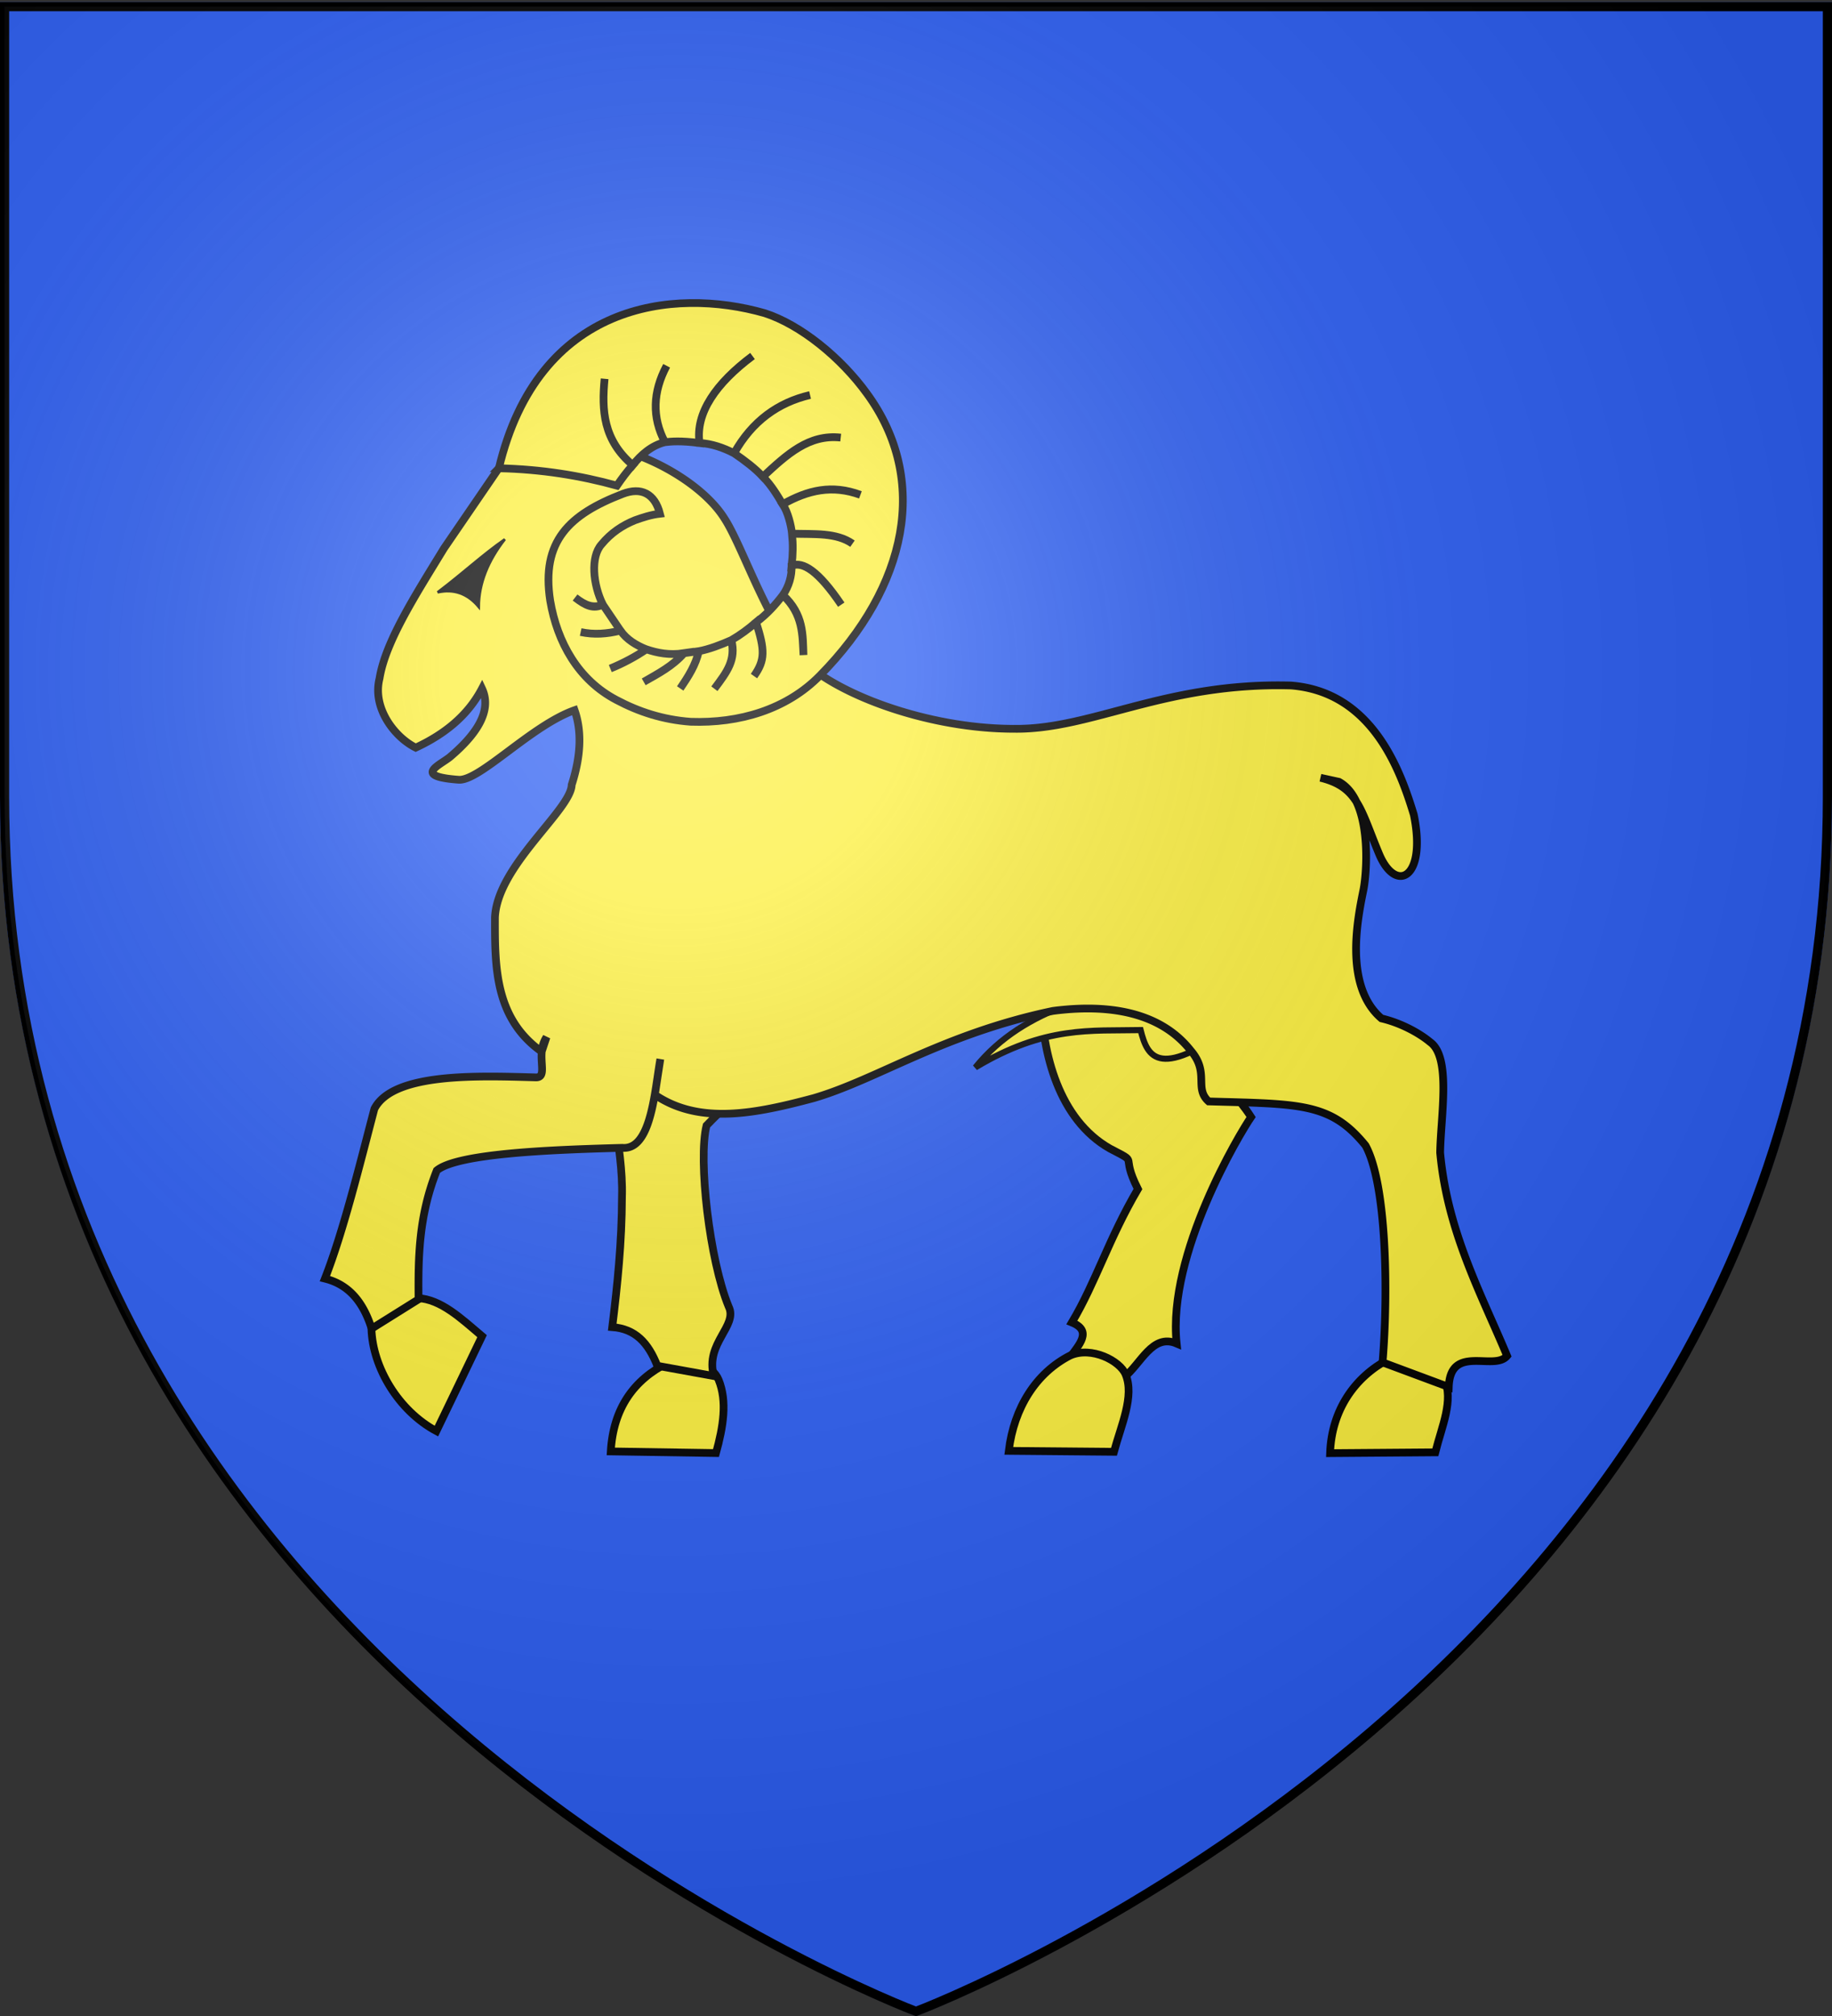 <svg xmlns="http://www.w3.org/2000/svg" xmlns:xlink="http://www.w3.org/1999/xlink" width="600" height="660" version="1.0"><rect width="100%" height="100%" fill="#333333" stroke="none"/><desc>Flag of Canton of Valais (Wallis)</desc><defs><radialGradient xlink:href="#b" id="c" cx="221.445" cy="226.331" r="300" fx="221.445" fy="226.331" gradientTransform="matrix(1.353 0 0 1.349 -274.93 -113.683)" gradientUnits="userSpaceOnUse"/><linearGradient id="b"><stop offset="0" style="stop-color:#fff;stop-opacity:.314"/><stop offset=".19" style="stop-color:#fff;stop-opacity:.251"/><stop offset=".6" style="stop-color:#6b6b6b;stop-opacity:.125"/><stop offset="1" style="stop-color:#000;stop-opacity:.125"/></linearGradient></defs><g style="opacity:1"><path d="M300 660s300-112.833 300-399.588V.68H0v259.732C0 547.167 300 660 300 660" style="fill:#2b5df2;fill-opacity:1;fill-rule:evenodd;stroke:none;stroke-width:1px;stroke-linecap:butt;stroke-linejoin:miter;stroke-opacity:1"/></g><g style="display:inline"><path d="M300 658.5S1.5 546.18 1.5 260.728V2.176h597v258.552C598.5 546.18 300 658.5 300 658.5z" style="opacity:1;fill:none;fill-opacity:1;fill-rule:evenodd;stroke:#000;stroke-width:3;stroke-linecap:butt;stroke-linejoin:miter;stroke-miterlimit:4;stroke-dasharray:none;stroke-opacity:1"/></g><g style="fill:#fcef3c"><g style="fill:#fcef3c"><path d="M416.005 412.726c-20.475 30.617-33.597 63.014-22.064 85.716 7.034 19.987 21.306 42.244 43.557 46.715 13.48 2.206 3.93.136 15.36 11.512-4.702 21.798-4.19 39.599-8.09 57.21 8.729.585 5.349 7.35 3.462 13.353l22.422.568c4.638-6.955 5.08-19.818 15.337-18.96-14.459-31.878-2.252-85.337-.169-92.507-7.65-6.171-12.846-7.625-16.275-11.004-21.797-24.313 1.395-39.752 22.747-53.648-18.446-26.902-43.467-46.73-76.287-38.955z" style="fill:#fcef3c;fill-rule:evenodd;stroke:#000;stroke-width:3;stroke-linecap:butt;stroke-linejoin:miter;stroke-miterlimit:4;stroke-dasharray:none;stroke-opacity:1;display:inline" transform="matrix(.8 .265 -.265 .801 157.914 -176.625)"/><path d="M448.195 626.217c-10.5 10.587-14.37 26.149-11.052 42.652l38.929-12.493c-.604-10.503.873-23.026-5.163-29.946-3.72-4.3-15.956-6.255-22.714-.213z" style="fill:#fcef3c;fill-rule:evenodd;stroke:#000;stroke-width:3;stroke-linecap:butt;stroke-linejoin:miter;stroke-miterlimit:4;stroke-dasharray:none;stroke-opacity:1;display:inline" transform="matrix(.8 .265 -.265 .801 157.914 -176.625)"/></g><path d="M920.92 324.762c-32.123 6.53-57.261 11.598-73.333 31.428 22.868-13.723 37.955-11.887 54.127-12.222 2.26 8.936 5.891 17.078 33.175-3.492z" style="fill:#fcef3c;fill-opacity:1;fill-rule:evenodd;stroke:#000;stroke-width:2;stroke-linecap:butt;stroke-linejoin:miter;stroke-miterlimit:4;stroke-dasharray:none;stroke-opacity:1" transform="translate(-528.148 -6.735)"/><path d="M746.946 452.832c-11.271 5.623-17.942 14.976-18.766 29.07l34.462.538c2.354-8.557 3.786-16.872.835-24.034-1.81-4.443-9.502-8.576-16.531-5.574z" style="fill:#fcef3c;fill-rule:evenodd;stroke:#000;stroke-width:2.53;stroke-linecap:butt;stroke-linejoin:miter;stroke-miterlimit:4;stroke-dasharray:none;stroke-opacity:1;display:inline" transform="translate(-528.148 -6.735)"/><path d="m743.43 453.866 18.508 3.361c-2.95-10.783 8.015-16.415 4.844-22.754-6.213-15.072-10.048-48.056-7.238-59.27 9.758-10.148 23.392-21.571 36.86-29.608l12.239-4.979c-.08-8.25-.957-16.05-5.938-21.534-11.247-7.25-23.62-15.183-36.28 3.598-9.432 18.432-20.435 31.29-35.208 38.506-5.358 2.139 1.17 20.234.63 37.437-.043 14.836-1.477 28.795-3.182 42.584 7.533.563 11.757 5.056 14.766 12.66z" style="fill:#fcef3c;fill-rule:evenodd;stroke:#000;stroke-width:2.53;stroke-linecap:butt;stroke-linejoin:miter;stroke-miterlimit:4;stroke-dasharray:none;stroke-opacity:1;display:inline" transform="translate(-528.148 -6.735)"/><path d="M649.802 441.771c.367 12.6 8.835 26.815 21.27 33.48l14.956-31.077c-6.772-5.73-13.448-12.142-21.183-12.469-4.788-.221-14.815 2.421-15.043 10.066zM982.958 451.687c-11.138 5.883-18.702 16.674-19.198 30.783l34.464-.265c2.155-8.61 6.08-16.96 2.963-24.052-1.912-4.4-11.272-9.631-18.23-6.466z" style="fill:#fcef3c;fill-rule:evenodd;stroke:#000;stroke-width:2.53;stroke-linecap:butt;stroke-linejoin:miter;stroke-miterlimit:4;stroke-dasharray:none;stroke-opacity:1;display:inline" transform="translate(-528.148 -6.735)"/><path d="M717.253 152.05c-6.919.198-13.538 1.79-20.074 3.823-3.109 1.123-4.703 2.329-5.795 4.324l-17.835 26.076c-9.348 15.32-19.18 30.546-21.101 42.58-2.443 9.696 4.95 19.209 11.854 22.648 9.37-4.358 17.021-10.412 21.708-19.352 2.981 6.37-.294 13.813-10.564 22.464-3.447 2.743-12.216 6.315 3.108 7.408 7.009.112 23.765-17.846 37.777-22.78 2.413 6.879 2.084 15.022-.948 24.441-.231 8.262-24.378 26.478-25.132 43.398-.025 16.04-.13 32.988 15.306 43.952l.026-.08c-.442 4.653 1.46 8.821-2.318 8.49-18.782-.52-46.421-1.559-52.503 10.31-4.735 18.003-10.182 40.26-16.202 55.579 8.481 2.083 12.827 8.544 15.306 16.373l15.358-9.597c-.11-13.543-.01-27.123 5.98-42.186 6.92-5.779 39.623-6.825 60.723-7.408 7.094.637 9.505-9.928 11.064-19.827.52-3.3.947-6.511 1.423-9.228l-1.423 9.228-.368 2.452c14.7 9.996 33.19 6.123 52.002 1.107 20.883-6.101 42.354-21.02 78.347-28.554 24.08-3.13 37.694 3.502 45.127 12.945 6.307 7.284 1.005 12.328 5.9 16.69 29.892.856 39.956.347 51.371 14.422 6.919 12.605 7.498 47.977 5.585 71.003l21.681 8.068c.497-14.227 14.885-5.072 19.1-10.204-8.486-20.32-19.577-40.698-21.919-66.52.163-11.881 3.73-31.278-3.32-36.227-3.201-2.68-9.143-6.134-15.916-7.732-12.568-10.747-7.58-33.634-5.908-42.007 1.206-5.835 2.98-29.353-7.988-35.443l-6.067-1.324c12.511 3.038 13.123 10.575 19.37 25.334 5.533 12.635 15.442 7.471 11.199-13.245-4.29-14.095-13.4-40.234-40.254-42.3-41.316-1.102-65.145 14.511-90.659 14.18-28.472.019-59.311-11.59-70.364-23.517-10.737-11.84-18.703-36.554-24.553-45.429-6.564-10.461-23.858-21.31-41.07-24.019a49 49 0 0 0-7.034-.316zm-10.116 194.21-1.554 4.666c.15-1.554.58-3.155 1.554-4.666z" style="fill:#fcef3c;fill-rule:evenodd;stroke:#000;stroke-width:2.53;stroke-linecap:butt;stroke-linejoin:miter;stroke-miterlimit:4;stroke-dasharray:none;stroke-opacity:1;display:inline" transform="translate(-528.148 -6.735)"/><path d="M671.478 200.65c5.292-1.187 9.785.385 13.46 4.776.045-7.761 3.076-15.117 8.55-22.14-7.421 5.163-13.458 10.898-22.01 17.364z" style="fill:#000;fill-opacity:1;fill-rule:evenodd;stroke:#000;stroke-width:.843px;stroke-linecap:butt;stroke-linejoin:miter;stroke-opacity:1;display:inline" transform="translate(-528.148 -6.735)"/><path d="M691.542 160.036c12.852-54.157 57.009-59.385 87.062-50.78 11.64 3.75 24.891 14.435 33.542 26.412 20.513 28.168 13.232 63.06-15.433 92.2-10.984 11.216-26.522 15.714-42.385 15.16-9.13-.681-17.055-3.304-24.241-7.12-12.582-6.57-19.433-18.912-21.743-32.509-3.007-19.48 6.167-28.22 23.79-34.99 5.963-2.274 10.45-.145 12.155 6.507-2.983.346-5.589 1.215-8.163 2.128-4.091 1.66-7.842 4.104-10.991 7.928-3.61 4.04-2.837 13.106.47 19.72-3.154 1.499-5.592.376-9.11-2.344 3.48 2.696 5.939 3.552 9.11 2.343l5.743 8.484c-4.344 1.06-8.714 1.425-13.02.48 4.276.93 8.622.659 13.018-.477 2.103 2.987 5.141 4.788 8.518 6.16-3.708 2.41-7.59 4.576-11.825 6.255 4.231-1.767 8.181-3.845 11.803-6.286 3.615 1.204 7.489 2.001 12.332 1.27-3.746 4.247-8.362 6.647-13.197 9.382 4.804-2.778 9.422-5.176 13.2-9.378 1.71-.283 2.123-.25 4.815-.648-.951 4.35-3.428 8.318-6.07 12.182 2.643-3.86 5.172-7.756 6.072-12.181 3.573-.692 7.137-2.082 10.699-3.632 1.6 6.408-1.334 10.242-5.571 15.905 4.27-5.648 6.954-9.334 5.558-15.896 3.005-1.762 5.652-3.746 8.104-5.852 2.856 9.064 3.036 12.424-.695 17.594 3.718-5.374 3.552-8.58.694-17.588 3.461-2.577 6.269-5.645 8.782-8.935 6.887 6.372 6.494 13.052 6.734 19.657-.373-6.409-.018-13.298-6.735-19.635 1.983-2.923 2.936-6.21 2.843-9.596 3.633-1.46 8.667 1.487 16.267 12.733-7.6-11.169-12.542-14.17-16.24-12.795.404-3.872.47-6.75.112-10.418 7.378.227 14.526-.428 19.8 3.248-5.276-3.684-12.355-3.084-19.799-3.275-.308-2.752-1.328-7.072-3.061-9.624 8.305-4.7 16.142-6.558 25.452-3.085-9.237-3.354-17.218-1.535-25.455 3.097-1.66-2.785-3.666-6.206-6.472-9.037 7.92-7.35 15.046-13.977 25.477-12.808-10.397-1.125-17.599 5.48-25.49 12.821-2.552-2.763-5.937-5.31-9.417-7.696 5.921-10.53 14.368-16.609 24.872-19.058-10.423 2.46-18.971 8.512-24.872 19.058-3.592-1.84-7.325-3.13-11.33-3.363-1.41-9.765 5.397-19.559 17.353-28.47-11.925 8.904-18.777 18.696-17.342 28.483-6.368-.802-9.188-.498-11.333-.275-4.292-8.114-3.999-16.454.55-25.004-4.522 8.533-4.839 16.83-.556 25.001-4.389 1.094-7.8 4.078-10.54 7.518-9.713-8.222-10.192-17.918-9.22-28.263-.993 10.282-.448 20.015 9.22 28.263-2.04 2.287-3.43 4.19-5.186 6.713-11.982-3.302-24.75-5.377-38.655-5.684z" style="fill:#fcef3c;fill-rule:evenodd;stroke:#000;stroke-width:2.53;stroke-linecap:butt;stroke-linejoin:miter;stroke-miterlimit:4;stroke-dasharray:none;stroke-opacity:1;display:inline" transform="translate(-528.148 -6.735)"/></g><g style="opacity:.98;display:inline"><g style="display:inline"><path d="M102.698 630.563s298.5-112.32 298.5-397.771V-25.76h-597v258.552c0 285.451 298.5 397.771 298.5 397.771" style="opacity:1;fill:url(#c);fill-opacity:1;fill-rule:evenodd;stroke:none;stroke-width:1px;stroke-linecap:butt;stroke-linejoin:miter;stroke-opacity:1" transform="translate(197.302 27.937)"/></g></g></svg>